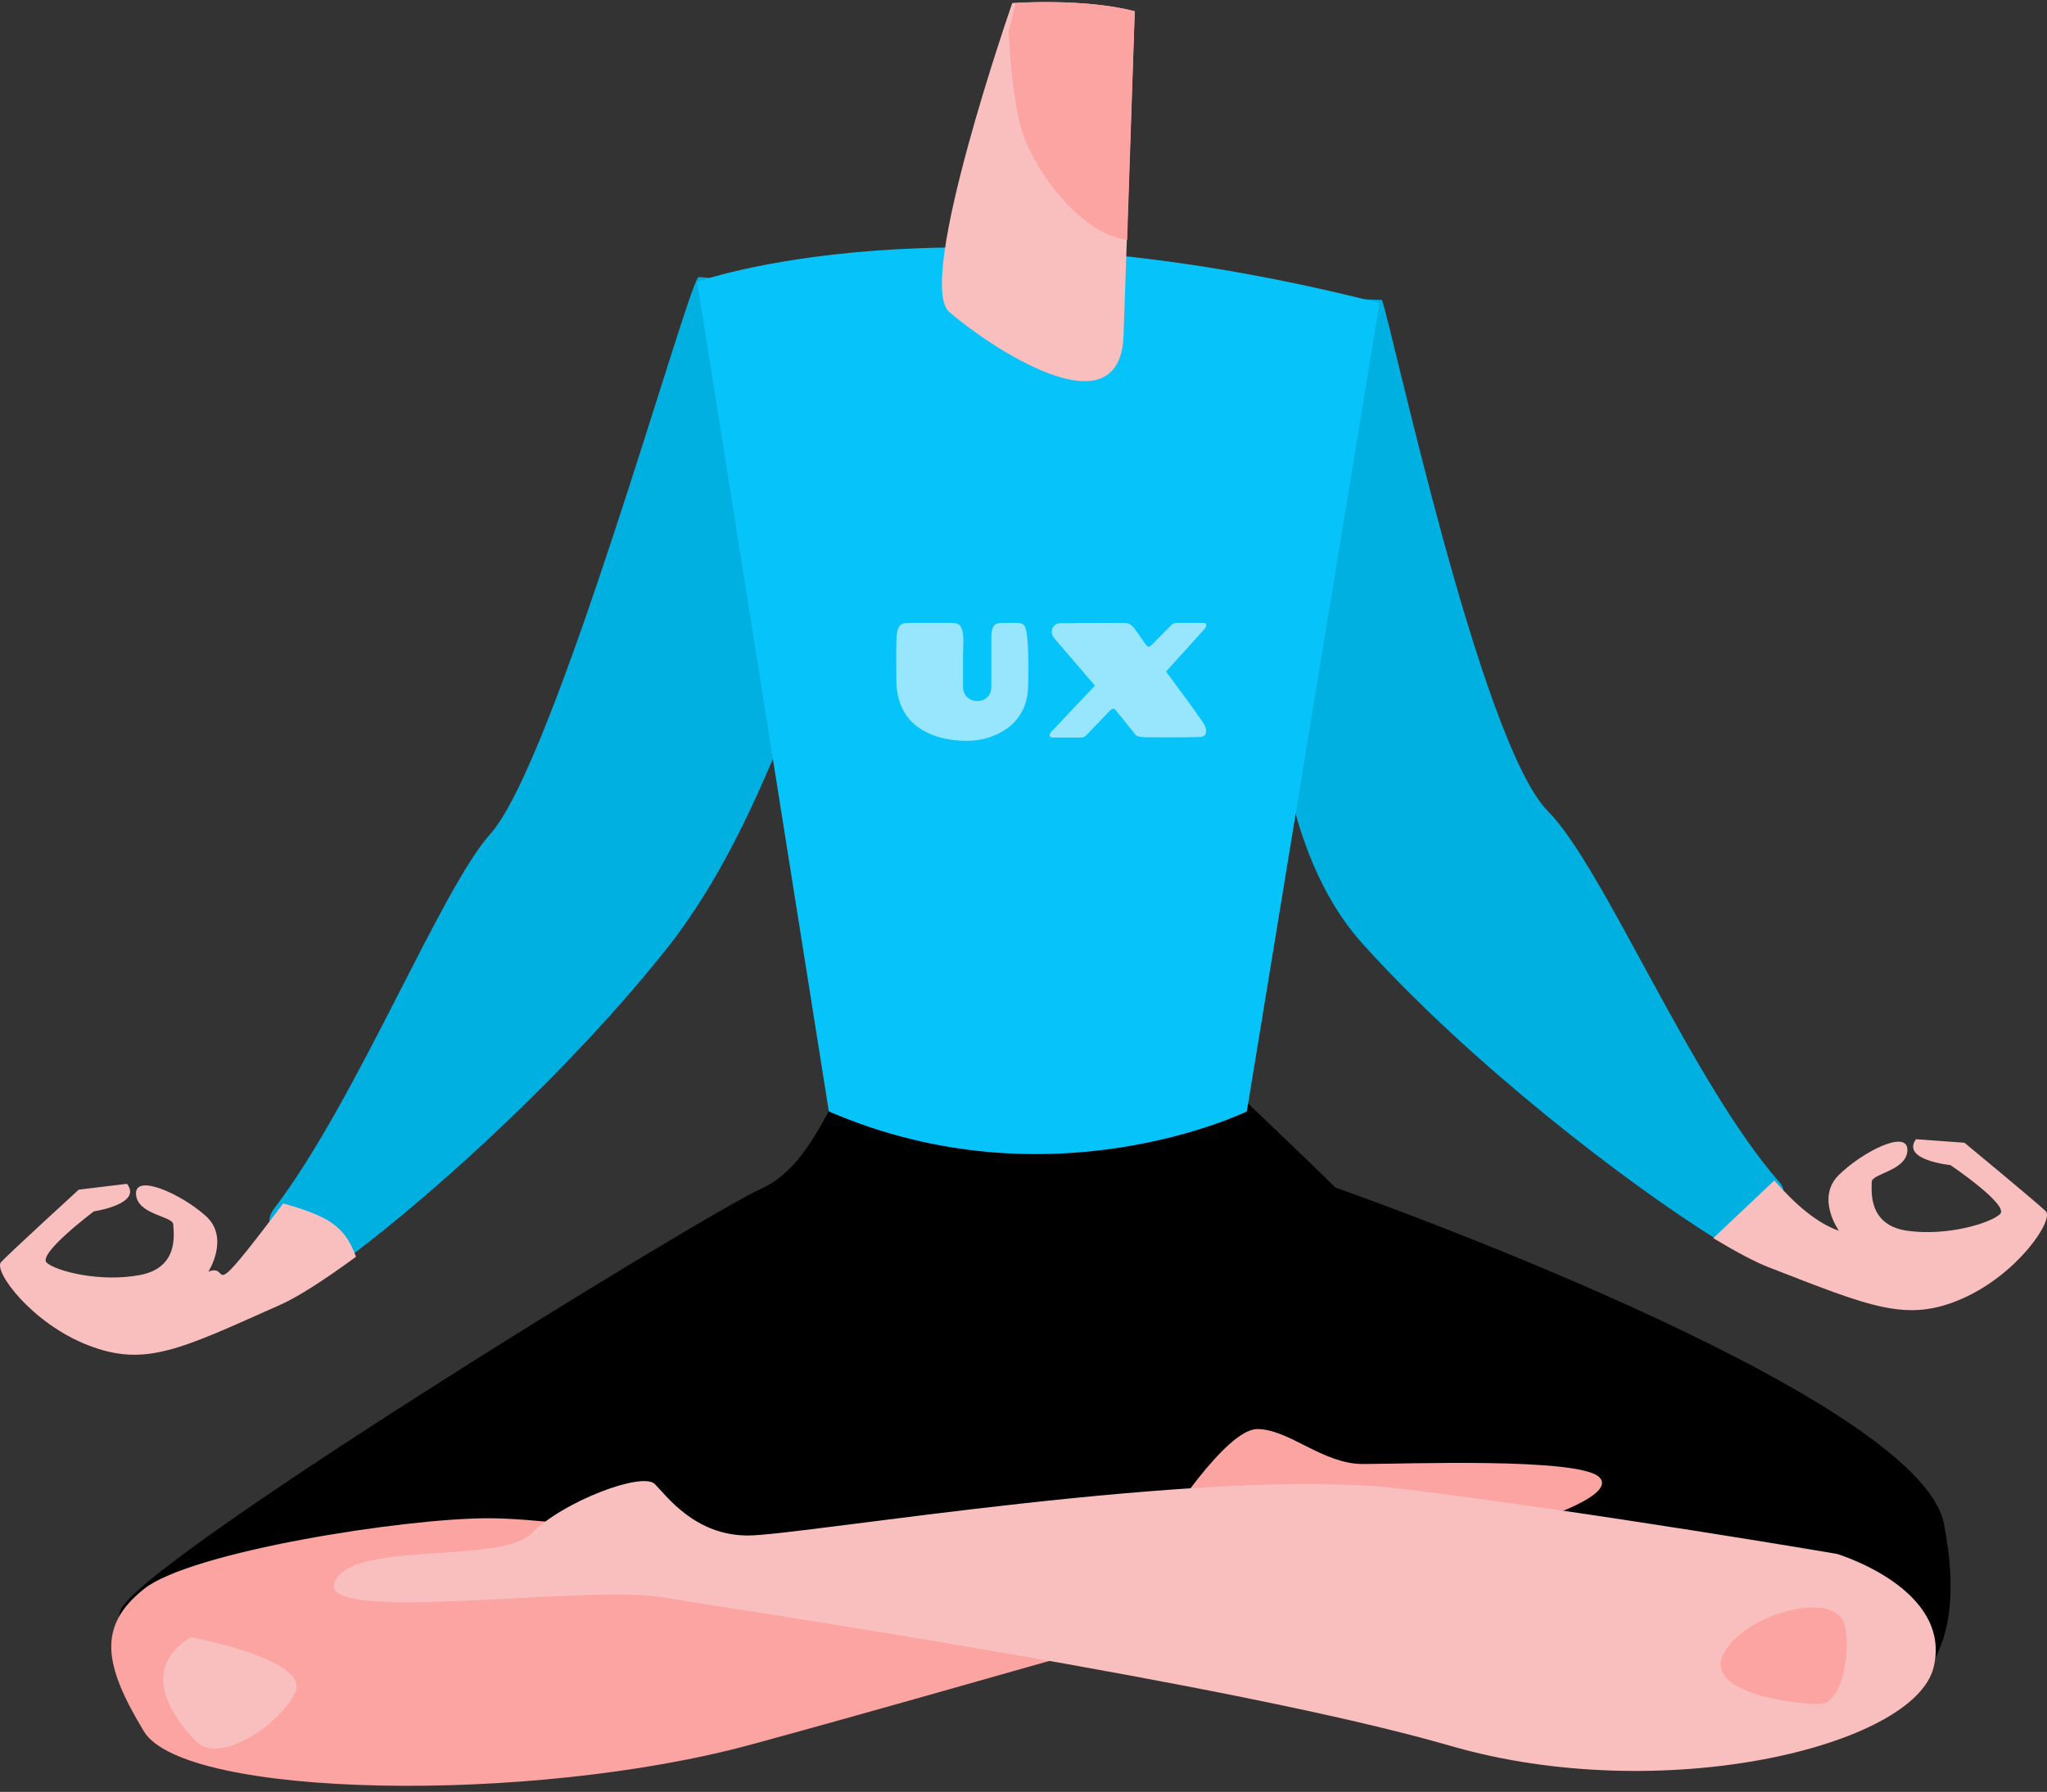 <?xml version="1.0" encoding="UTF-8"?>
<svg width="225px" height="197px" viewBox="0 0 225 197" version="1.1" xmlns="http://www.w3.org/2000/svg" xmlns:xlink="http://www.w3.org/1999/xlink">
    <rect x="0" y="0" width="225" height="197" fill="#333333" stroke="none"/>
    <!-- Generator: Sketch 53.2 (72643) - https://sketchapp.com -->
    <title>anim_1-V3_body</title>
    <desc>Created with Sketch.</desc>
    <g id="illustrations" stroke="none" stroke-width="1" fill="none" fill-rule="evenodd">
        <g id="Artboard" transform="translate(0, -30)">
            <g id="anim_1-V3_man_container">
                <g id="anim_1-V3_body" transform="translate(-0, 30.232)">
                    <path d="M99.787,112.06 C99.787,112.06 84.285,126.693 80.671,130.322 C80.671,130.322 16.565,152.801 13.767,167.318 C10.969,181.835 16.099,189.561 32.417,189.561 C48.734,189.561 96.058,183.239 113.773,180.664 C131.49,178.088 185.807,189.561 197.929,189.561 C210.05,189.561 215.412,181.835 214.246,176.917 C213.081,172.001 149.994,133.22 143.699,130.41 C137.405,127.6 135.206,117.449 131.127,113.351 C127.047,109.253 99.787,112.06 99.787,112.06" id="Fill-64" fill="#000000" transform="translate(113.723, 150.341) scale(-1, 1) translate(-113.723, -150.341) "></path>
                    <path d="M136.879,167.5 C136.879,167.5 126.048,164.351 128.296,162.161 C130.544,159.972 149.872,160.72 154.279,160.72 C158.688,160.72 162.399,156.878 165.88,156.878 C169.359,156.878 176.087,167.5 176.087,167.5 L136.879,167.5 Z" id="Fill-66" fill="#FCA4A2" transform="translate(152.038, 162.189) scale(-1, 1) translate(-152.038, -162.189) "></path>
                    <path d="M169.721,32.742 C168.786,34.888 158.937,81.451 151.453,88.969 C145.381,95.067 135.631,118.831 126.006,129.756 C123.767,132.297 130.243,137.686 132.891,136.043 C142.806,129.887 160.031,116.632 171.791,103.584 C181.378,92.947 180.623,76.655 183.37,71.965 C190.387,59.984 196.07,31.866 196.07,31.866 L169.721,32.742 Z" id="Fill-68" fill="#00B0E1" transform="translate(160.807, 84.107) scale(-1, 1) translate(-160.807, -84.107) "></path>
                    <path d="M46.608,30.249 C48.068,32.071 62.365,83.524 69.424,91.416 C74.961,97.605 84.123,120.735 93.244,132.673 C95.755,135.959 88.274,140.463 84.914,137.934 C75.318,130.713 60.871,117.573 50.32,104.384 C42.087,94.092 38.123,81.849 35.788,77.331 C29.41,64.996 29.598,32.49 29.598,32.49 C29.598,32.49 46.41,30.002 46.608,30.249 Z" id="Fill-70" fill="#00B0E1" transform="translate(61.674, 84.453) scale(-1, 1) translate(-61.674, -84.453) "></path>
                    <path d="M12.228,177.335 C14.565,177.335 39.798,184.912 64.097,191.54 C88.395,198.168 126.479,197.458 130.918,190.119 C135.357,182.78 136.047,178.545 130.918,174.458 C125.789,170.371 102.414,166.683 93.068,166.683 C83.722,166.683 62.695,170.707 50.078,170.707 C37.461,170.707 12.228,177.335 12.228,177.335" id="Fill-72" fill="#FCA4A2" transform="translate(73.37, 181.39) scale(-1, 1) translate(-73.37, -181.39) "></path>
                    <path d="M47.558,170.597 C47.558,170.597 74.45,166.011 95.429,163.443 C116.41,160.875 161.4,168.58 167.229,168.58 C173.057,168.58 176.116,164.291 177.486,162.919 C178.856,161.546 187.496,164.801 191.007,168.317 C194.518,171.834 210.821,169.047 212.687,173.716 C214.551,178.385 185.179,173.95 176.787,175.35 C168.395,176.751 113.38,184.923 90.068,191.693 C66.757,198.464 39.045,191.751 36.923,183.083 C34.802,174.416 47.558,170.597 47.558,170.597" id="Fill-74" fill="#F8BFBE" transform="translate(124.728, 178.53) scale(-1, 1) translate(-124.728, -178.53) "></path>
                    <path d="M76.63,33.085 L91.213,121.956 C91.213,121.956 112.771,132.509 137.155,121.956 L151.63,30.76 C151.63,30.76 124.524,20.832 76.63,33.085" id="Fill-76" fill="#06C4FA" transform="translate(114.13, 76.805) scale(-1, 1) translate(-114.13, -76.805) "></path>
                    <path d="M105.89,70.143 L105.854,71.781 L105.854,75.255 C105.854,75.759 106.01,76.149 106.322,76.425 C106.634,76.701 107,76.839 107.42,76.839 C107.84,76.839 108.203,76.701 108.509,76.425 C108.815,76.149 108.968,75.759 108.968,75.255 L108.968,69.891 C108.968,69.327 109.043,68.913 109.193,68.649 C109.343,68.385 109.67,68.253 110.174,68.253 L111.83,68.253 C112.214,68.253 112.478,68.367 112.622,68.595 C112.898,69.003 113.036,70.581 113.036,73.329 C113.036,74.229 113.024,74.919 113,75.399 C112.964,76.371 112.739,77.238 112.325,78 C111.911,78.762 111.38,79.371 110.732,79.827 C109.424,80.751 107.942,81.213 106.286,81.213 C104.102,81.213 102.296,80.703 100.868,79.683 C100.148,79.167 99.581,78.48 99.167,77.622 C98.753,76.764 98.54,75.765 98.528,74.625 C98.516,74.061 98.51,73.23 98.51,72.132 C98.51,71.034 98.525,70.242 98.555,69.756 C98.585,69.27 98.681,68.898 98.843,68.64 C99.005,68.382 99.332,68.253 99.824,68.253 L104.63,68.253 C105.11,68.253 105.428,68.379 105.584,68.631 C105.788,68.955 105.89,69.459 105.89,70.143 Z M115.729,80.853 C115.489,80.853 115.369,80.763 115.369,80.583 C115.369,80.475 115.435,80.349 115.567,80.205 L120.355,75.147 L115.981,70.053 C115.729,69.741 115.603,69.486 115.603,69.288 C115.603,69.09 115.633,68.931 115.693,68.811 C115.873,68.451 116.191,68.271 116.647,68.271 L123.451,68.253 C123.799,68.253 124.06,68.307 124.234,68.415 C124.408,68.523 124.615,68.745 124.855,69.081 L125.809,70.449 C125.989,70.725 126.136,70.863 126.25,70.863 C126.364,70.863 126.529,70.749 126.745,70.521 L128.563,68.685 C128.743,68.493 128.881,68.373 128.977,68.325 C129.073,68.277 129.211,68.253 129.391,68.253 L132.253,68.253 C132.481,68.253 132.595,68.331 132.595,68.487 C132.595,68.607 132.529,68.751 132.397,68.919 L128.167,73.599 C130.003,76.059 131.341,77.901 132.181,79.125 C132.445,79.497 132.577,79.833 132.577,80.133 C132.577,80.565 132.331,80.787 131.839,80.799 C130.735,80.823 129.673,80.835 128.653,80.835 C127.633,80.835 126.769,80.832 126.061,80.826 C125.353,80.82 124.933,80.721 124.801,80.529 L122.731,77.955 C122.587,77.775 122.464,77.685 122.362,77.685 C122.26,77.685 122.119,77.775 121.939,77.955 L119.563,80.439 C119.383,80.631 119.248,80.748 119.158,80.79 C119.068,80.832 118.933,80.853 118.753,80.853 L115.729,80.853 Z" id="UX" fill="#FFFFFF" fill-rule="nonzero" opacity="0.581"></path>
                    <path d="M189.496,178.048 C188.58,180.223 189.355,187.11 192.15,187.11 C194.945,187.11 205.005,185.868 202.629,181.501 C200.254,177.134 190.901,174.709 189.496,178.048" id="Fill-106" fill="#FCA4A2" transform="translate(196.06, 181.799) scale(-1, 1) translate(-196.06, -181.799) "></path>
                    <path d="M29.581,179.756 C29.581,179.756 16.33,182.196 18.097,185.854 C19.862,189.512 26.462,193.702 28.871,191.31 C31.282,188.918 35.536,183.414 29.581,179.756" id="Fill-108" fill="#F8BFBE" transform="translate(25.272, 185.884) scale(-1, 1) translate(-25.272, -185.884) "></path>
                    <path d="M7.995,132.063 C16.982,144.004 13.544,138.501 16.225,139.575 C16.225,139.575 13.827,135.837 16.534,133.426 C19.243,131.014 24.295,128.752 24.18,131.04 C24.066,133.328 20.14,133.446 20.093,134.369 C20.047,135.292 19.385,139.112 23.733,139.94 C28.082,140.767 32.926,139.538 33.993,138.588 C35.059,137.638 28.812,132.943 28.812,132.943 C28.812,132.943 23.419,132.141 25.178,129.915 L30.476,130.557 C30.476,130.557 38.122,137.555 39.013,138.522 C39.906,139.491 35.617,145.294 29.381,147.688 C23.146,150.084 19.325,148.125 8.282,143.197 C6.419,142.366 3.521,140.523 5.54223334e-13,137.936 C1.27,134.369 3.323,133.426 7.995,132.063 Z" id="Fill-70" fill="#F8BFBE" transform="translate(19.565, 139.311) scale(-1, 1) translate(-19.565, -139.311) "></path>
                    <path d="M218.288,129.548 C215.897,132.284 213.511,134.277 211.186,135.078 C211.186,135.078 213.773,131.467 211.186,128.931 C208.599,126.395 203.661,123.895 203.661,126.183 C203.661,128.47 207.58,128.777 207.58,129.699 C207.58,130.621 208.05,134.463 203.661,135.078 C199.271,135.693 194.489,134.234 193.469,133.234 C192.45,132.235 198.932,127.856 198.932,127.856 C198.932,127.856 204.367,127.317 202.719,125.012 L197.389,125.397 C197.389,125.397 189.393,132.005 188.452,132.926 C187.512,133.848 191.51,139.843 197.624,142.532 C203.739,145.221 207.659,143.453 218.948,139.074 C220.354,138.528 222.441,137.43 225,135.888" id="Fill-68" fill="#F8BFBE" transform="translate(206.658, 134.409) scale(-1, 1) translate(-206.658, -134.409) "></path>
                    <path d="M103.533,1.003 L104.772,36.841 C105.328,47.455 119.58,37.81 123.92,34.067 C127.701,30.807 116.993,0.101 116.993,0.101 C116.993,0.101 109.09,-0.446 103.533,1.003" id="Fill-80" fill="#F8BFBE" transform="translate(114.13, 20.835) scale(-1, 1) translate(-114.13, -20.835) "></path>
                    <path d="M123.96,0.103 C123.96,0.103 124.259,1.285 124.728,3.237 C124.601,6.058 124.27,10.417 123.412,13.675 C122.265,18.028 117.065,25.432 111.7,26.146 L110.87,1.02 C116.274,-0.453 123.96,0.103 123.96,0.103" id="Fill-82" fill="#FCA4A2" transform="translate(117.799, 13.073) scale(-1, 1) translate(-117.799, -13.073) "></path>
                </g>
            </g>
        </g>
    </g>
</svg>